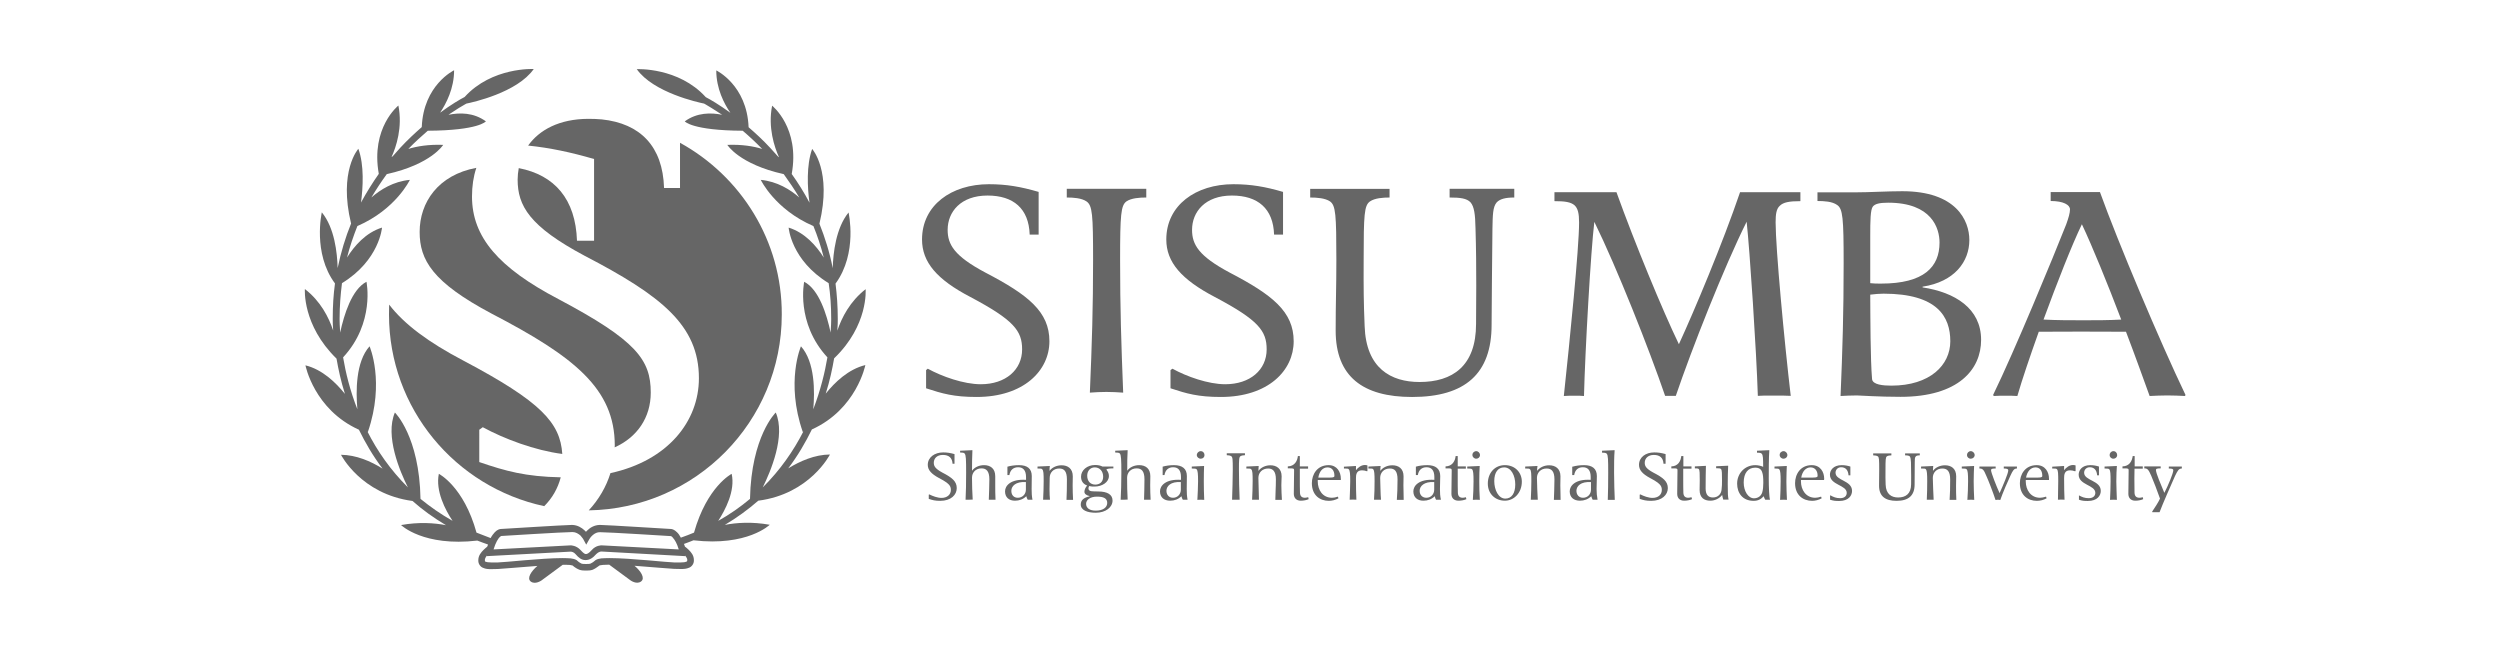 <?xml version="1.0" encoding="utf-8"?>
<!-- Generator: Adobe Illustrator 22.1.0, SVG Export Plug-In . SVG Version: 6.00 Build 0)  -->
<svg version="1.1" id="图层_1" xmlns="http://www.w3.org/2000/svg" xmlns:xlink="http://www.w3.org/1999/xlink" x="0px" y="0px"
	 viewBox="0 0 1786 464" style="enable-background:new 0 0 1786 464;" xml:space="preserve">
<style type="text/css">
	.st0{fill:#666666;}
	.st1{fill-rule:evenodd;clip-rule:evenodd;fill:#666666;}
	.st2{fill:#FFFFFF;}
</style>
<g>
	<path class="st0" d="M489.4,397.3v-0.4c1,1.1,1.7,2.4,1.6,3.2v0.1c-0.2,0.9,0,0.7-0.7,1.1c-0.7,0.3-2.1,0.5-3.8,0.5
		c-1.5,0-3.2,0-5,0c-4,0-31.4-3.1-45.9-3.1c-2.4,0-4.3,0.1-6,0.2c-1.7,0.3-2.8,0.4-4.2,1.3c-1.8,1.6-3,2.2-3.7,2.5
		c-0.8,0.2-1.5,0.2-2.8,0.2h-0.5c-1.3,0-2,0-2.8-0.2c-0.7-0.3-1.9-0.9-3.6-2.5c-1.5-0.9-2.6-1-4.3-1.3c-1.7-0.1-3.7-0.2-6-0.2
		c-14.6,0-41.9,3.1-45.9,3.1c-1.9,0-3.6,0-5,0c-1.7,0-3.2-0.2-3.9-0.5c-0.5-0.4-0.5-0.1-0.5-1.1v-0.1c-0.1-0.7,0.5-2.1,1.5-3.2
		l0,0.4l59.6-3.2h0.2c0.8,0,2.3,0.4,3.4,1.7c2.3,2.7,4.4,4.3,7,4.3h0.4c2.6,0,5-1.4,7.5-4.3c0.8-0.8,1.6-1.3,2.5-1.6
		c0.4-0.1,0.7-0.2,0.9-0.2h0.2L489.4,397.3z M356.9,383.8c0.6-0.6,1-0.8,1.2-0.9l0.1,0h0.1c0,0,11.1-0.7,23-1.4
		c11.9-0.7,24.7-1.4,27.7-1.4c2.3,0,4.2,1.2,5.7,2.5c0.6,0.8,1.2,1.4,1.6,2c0.1,0.2,0.3,0.4,0.4,0.6c0,0.2,0.1,0.2,0.1,0.2l2,3.7
		l2.1-3.7l0.1-0.2c0.6-1.1,3.6-5.2,7.7-5c2.9,0,15.7,0.7,27.6,1.4c11.8,0.7,23,1.4,23,1.4h0c0.2,0,0.8,0.3,1.6,1.4
		c1.1,1.2,2.7,3.7,4,8.1l-55-2.9h-0.1c-0.2,0-4.1-0.1-7.1,3.4c-2,2.3-3.4,2.8-3.9,2.8h-0.4c-0.4,0-1.4-0.3-3.6-2.8
		c-3.1-3.4-6.9-3.4-7.1-3.4h0l-55.1,2.9C354.2,387.3,355.9,384.8,356.9,383.8 M618.4,206.6c-11.1,8.6-17.1,20.3-20.2,29.6
		c0.3-3.7,0.3-6.4,0.3-7.7v-1c0-8.7-0.6-16.9-1.6-24.9c16-21.8,9.3-50.8,9.3-50.8c-9,11.1-11,28.8-11.3,39.8
		c-2.2-11.4-5.6-22-9.5-31.8c9.1-37.7-5.2-53.4-5.2-53.4c-4.2,11.7-3.4,27.7-1.9,38.4c-3.9-7.4-8.2-14.2-12.7-20.5
		c6-33-14-48.8-14-48.8c-3.1,15.6,1.7,29.7,4.9,36.8c-0.3-0.1-0.5-0.3-0.7-0.5c-1.9-2.2-3.7-4.2-5.6-6.2
		c-5.2-5.6-10.4-10.4-15.4-14.7c-1.2-30.2-23.1-40.6-23.1-40.6c0,13,5.6,23.8,10.1,30.3c-8-5.8-14.3-9.5-17.6-11.2
		c-19.5-21.5-49.3-20-49.3-20C466.8,66.2,499,73.2,503,74c0.4,0.2,0.6,0.4,0.9,0.5c2.5,1.4,6.1,3.7,10.6,6.6
		c0.4,0.3,0.9,0.6,1.4,0.9c-8-1.6-17.9-1.7-26.7,4.7c0,0,5.1,6.5,41.4,6.7c4.6,3.9,9.2,8.2,13.9,13c-6.2-1.9-14.3-3.3-24.9-2.9
		c0,0,8.4,13.8,40.3,20.9c3.8,5.3,7.6,10.8,11.1,16.7c-6.3-5.6-15.8-11.5-27.5-12.6c0,0,10,21.1,37.6,33c2.9,7.1,5.4,14.6,7.4,22.5
		c-5.3-8.4-13.5-17.8-25.1-21.4c0,0,1.7,23.3,28.6,39.7c1.2,8,1.8,16.4,1.8,25.2v0.9c0,1.5-0.1,4.7-0.4,9.2
		c-2.8-13-8.3-30.8-18.9-36.3c0,0-6.2,29.3,16.6,54c-1.8,10.7-4.9,23.5-10.1,37.1c1.1-12.6,1.3-33.7-8.8-45c0,0-11.1,25.4,1.3,61.2
		l0.4-0.3c-7,13.7-16.4,27.4-29,39.9c5.6-11.3,16.5-36.8,9.3-53.5c0,0-17.5,16.9-18.4,61.7c-6.8,5.7-14.3,11-22.7,15.7
		c5-7.8,12.3-21.4,9.6-33.6c0,0-17.6,9-26.9,42c-3,1.2-6.1,2.5-9.4,3.6c-0.9-1.7-1.8-3-2.8-3.9c-1.9-1.9-3.6-2.3-4.3-2.3
		c-2.8-0.1-44.4-2.8-50.8-2.9c-4.1,0.1-7.1,2.1-8.9,3.9c-0.4,0.4-0.7,0.7-1,1c-0.3-0.3-0.6-0.7-1-1c-1.9-1.8-4.9-3.8-8.9-3.9
		c-6.5,0.1-48.5,2.8-50.9,2.9c-0.7,0-2.5,0.4-4.3,2.3c-0.9,1-2,2.3-3,4.2c-3.4-1.3-6.9-2.6-10.1-3.9c-9.1-33-26.9-42-26.9-42
		c-2.5,12.2,4.6,25.8,9.8,33.6c-8.5-4.8-16-10.1-22.9-15.7c-0.8-44.8-18.3-61.7-18.3-61.7c-7.2,16.7,3.6,42.2,9.3,53.5
		c-12.6-12.6-22-26.2-28.9-39.9l0.3,0.3c12.3-35.8,1.2-61.2,1.2-61.2c-10,11.2-9.8,32.3-8.7,45c-5.3-13.5-8.4-26.4-10.2-37.1
		c22.9-24.7,16.7-54,16.7-54c-10.5,5.5-16,23.4-18.8,36.3c-0.3-4.5-0.4-7.7-0.4-9.2v-0.9c0-8.8,0.7-17.3,1.7-25.2
		c26.8-16.4,28.6-39.7,28.6-39.7c-11.6,3.6-19.7,13-25,21.4c2-7.9,4.6-15.4,7.4-22.5c27.5-11.9,37.5-33,37.5-33
		c-11.8,1.1-21.1,7-27.5,12.6c3.5-5.9,7.2-11.5,11-16.7c31.9-7.1,40.3-20.9,40.3-20.9c-10.5-0.4-18.7,1-24.9,2.9
		c4.7-4.9,9.5-9.2,13.9-13c36.5-0.2,41.5-6.7,41.5-6.7c-8.8-6.4-18.7-6.3-26.7-4.7c0.5-0.3,0.9-0.6,1.3-0.9c4.4-3,8.1-5.2,10.6-6.6
		c0.3-0.2,0.6-0.3,0.9-0.5c4.1-0.8,36.3-7.8,48.1-24.7c0,0-29.9-1.5-49.4,20c-3.3,1.7-9.6,5.4-17.5,11.2c4.4-6.6,10-17.3,10-30.3
		c0,0-21.9,10.4-23.1,40.6c-4.9,4.3-10.1,9.1-15.3,14.7c-1.8,2-3.7,4.1-5.5,6.2c-0.3,0.1-0.6,0.3-0.8,0.5c3.3-7.2,8-21.2,4.9-36.8
		c0,0-19.9,15.8-14,48.8c-4.4,6.3-8.7,13.1-12.7,20.5c1.4-10.7,2.4-26.6-1.9-38.4c0,0-14.3,15.8-5.2,53.4c-4,9.8-7.2,20.3-9.6,31.8
		c-0.3-11-2.2-28.7-11.3-39.8c0,0-6.7,29.1,9.4,50.8c-1.1,8-1.6,16.2-1.6,24.9v1c0,1.3,0,4,0.3,7.7c-3.1-9.3-9-21-20.2-29.6
		c0,0-2,25.7,22.6,49.7c1.3,7.5,3.1,16,6,25.2c-6.5-8.1-16.1-17.4-28.2-20.4c0,0,6.1,31.5,38.2,46c4.5,9.2,10,18.7,16.9,27.8
		c-8.4-5.3-18.9-9.8-29.7-9.9c0,0,14.2,28.1,51.1,33c7.1,6.3,15,12,23.9,17.3c-8.2-1.6-19.3-2.4-32.1-0.1c0,0,16,15.6,54.5,11.1
		c2.5,1,5.1,1.9,7.6,2.8c-0.1,0.6-0.3,1.1-0.6,1.6c-0.6,0.5-1.6,1.3-2.6,2.3c-1.7,1.7-3.7,4-3.7,7.3v0.5c0,2.2,1.6,4.4,3.5,5
		c1.7,0.8,3.6,0.9,5.5,0.9c1.6,0,3.3-0.1,5-0.1c3-0.1,15.7-1.3,28.2-2.2c-4.3,3.7-7.7,8.7-4.8,11.1c3.2,2.5,7.7-0.7,7.7-0.7
		l15.2-11.2c2,0,3.8,0,5.1,0.1c0.6,0.1,1.2,0.3,1.5,0.3c0.2,0,0.3,0,0.3,0c2,1.7,3.6,2.6,5.2,3.2c1.6,0.5,3,0.5,4.3,0.5h0.5
		c1.3,0,2.7,0,4.3-0.5c1.5-0.6,3.1-1.6,5.2-3.2c0.5-0.2,3.3-0.5,6.8-0.5l15.2,11.2c0,0,4.5,3.3,7.7,0.7c2.9-2.4-0.4-7.4-4.8-11.1
		c12.4,0.9,25.1,2.1,28.3,2.2c1.6,0,3.3,0.1,5,0.1c1.9,0,3.8-0.1,5.6-0.9c1.8-0.6,3.5-2.7,3.5-5v-0.5c0-3.4-2-5.6-3.7-7.3
		c-1-1-2-1.8-2.7-2.3c-0.2-0.7-0.4-1.3-0.7-1.9c2.4-0.9,4.7-1.7,6.8-2.6c38.5,4.5,54.5-11.1,54.5-11.1c-12.9-2.3-23.9-1.5-32.1,0.1
		c8.9-5.3,16.8-11.1,23.9-17.3c37-4.8,51.2-33,51.2-33c-10.9,0.1-21.3,4.7-29.8,9.9c6.9-9.1,12.4-18.6,16.9-27.8
		c32-14.5,38.2-46,38.2-46c-12.2,3-21.8,12.3-28.3,20.4c2.9-9.1,4.7-17.7,6-25.2C620.6,232.3,618.4,206.6,618.4,206.6"/>
	<path class="st0" d="M663.9,353.2c2.4,1.2,5.8,2.5,8.7,2.5c4,0,6.7-2.3,6.7-5.7c0-3-1.3-4.7-8.5-8.5c-5.4-2.9-8-5.7-8-9.4
		c0-5.5,5-8.9,11-8.9c2.9,0,5.2,0.4,8.1,1.2v6.9h-1.4c-0.2-4.2-2.6-6.3-6.9-6.3c-4.4,0-6.5,2.6-6.5,5.6c0,2.4,1,4.2,6.1,7
		c7,3.6,10.3,6.3,10.3,11.1c0,4.8-4.1,9.1-11.8,9.1c-3.7,0-5.5-0.5-8.2-1.4v-3L663.9,353.2z"/>
	<path class="st0" d="M692.3,357c-0.9,0-1.6,0-2.5,0c0.3-5.9,0.4-11.5,0.4-19.4c0-9.4-0.1-12.3-1-13.5c-0.4-0.6-1.2-0.8-3.3-0.8V322
		l8.8-0.4c-0.2,4.5-0.3,9.2-0.3,14.7c1.8-2.5,5.1-4,8.6-4c4.4,0,8,2.3,8,7.9c0,2,0,3.6,0,6.4c0,3.5,0,6.6,0.2,10.4
		c-0.8,0-1.5,0-2.4,0c-0.9,0-1.6,0-2.4,0c0.1-4.3,0.4-8.5,0.4-14.6c0-6-2.3-7.8-5.6-7.8c-4.2,0-6.8,3-6.8,6.7
		c0,5.7,0.2,10.1,0.5,15.6C693.8,357,693.2,357,692.3,357"/>
	<path class="st0" d="M722.5,350.6c0,2.9,1.6,5,4.6,5c3.4,0,5.8-2.6,5.8-5.8v-5.4C725.5,343.9,722.5,347.4,722.5,350.6 M719.7,333.4
		c2.4-0.7,5.3-1.1,8.3-1.1c6,0,9.1,2.6,9.1,7.8c0,3-0.1,6-0.1,9.3c0,2.6,0.1,5.1,0.6,7.6h-3.4c-0.4-0.6-0.8-1.6-1-2.5
		c-2.3,2.2-5,3.2-8.1,3.2c-4.3,0-7.1-2.4-7.1-6.7c0-4,4-8.9,15-8.2v-2c0-4.8-2.1-7-5.6-7c-3.4,0-5.7,1.9-6.3,5.6h-1.4V333.4z"/>
	<path class="st0" d="M750.1,357c-0.7,0-1.7,0-2.6,0c-0.9,0-1.8,0-2.3,0c0.2-4.1,0.4-8.8,0.4-13.3c0-5.2-0.1-7.5-1-8.4
		c-0.4-0.6-1.3-0.6-3.4-0.6v-1.4l8.8-0.4c-0.2,0.9-0.2,2.2-0.2,3.5c1.8-2.5,5.1-4,8.6-4c4.4,0,8,2.3,8,7.9c0,1.9-0.1,3.6-0.1,6.4
		c0,3.5,0.1,6.6,0.3,10.4c-0.7,0-1.4,0-2.3,0c-0.9,0-1.7,0-2.4,0c0.2-4.3,0.3-8.5,0.3-14.6c0-6-2.1-7.8-5.5-7.8
		c-4.2,0-6.8,3-6.8,6.7C749.7,346.1,749.7,353.2,750.1,357"/>
	<path class="st0" d="M782.5,346.2c3,0,5.6-1.8,5.6-5.6c0-3.9-2.4-6.7-6-6.7c-3.3,0-5.4,2.6-5.4,5.9
		C776.7,343.8,779,346.2,782.5,346.2 M782.8,364.8c5.4,0,8.2-2.4,8.2-5.5c0-3.3-2.6-4.5-7.3-4.5c-4.5,0-7.8,2-7.8,5.2
		C776,363,778.4,364.8,782.8,364.8 M778.4,354.4c-2.3-0.5-3.7-1.6-3.7-3.1c0-1.5,1-3.5,2-4.4c-3.1-1.2-4.4-3.4-4.4-6.4
		c0-4.5,4.3-8.3,10-8.3c2.2,0,4,0.4,5.3,1.1h7.8v1.3c-3,0-4.9,0.4-4.9,0.8c0,0.2,0,0.3,0.2,0.5c1,1.3,1.5,2.6,1.5,4.2
		c0,4.3-4.7,7.5-10.3,7.5c-1.3,0-2.5,0-3.7-0.4c-0.4,0.4-0.6,1-0.6,1.8c0,1,0.7,1.7,2,1.9c0.8,0.1,2.9,0.2,4.9,0.2
		c6.6,0,10.3,2.2,10.3,6.5c0,4.7-4.8,8.7-12,8.7c-6.2,0-10.7-1.9-10.7-5.9c0-3,2-4.9,6.3-5.8V354.4z"/>
	<path class="st0" d="M803.1,357c-0.9,0-1.6,0-2.5,0c0.3-5.9,0.5-11.5,0.5-19.4c0-9.4-0.2-12.3-1-13.5c-0.5-0.6-1.2-0.8-3.4-0.8V322
		l8.9-0.4c-0.3,4.5-0.3,9.2-0.3,14.7c1.7-2.5,5-4,8.5-4c4.5,0,8,2.3,8,7.9c0,2-0.1,3.6-0.1,6.4c0,3.5,0.1,6.6,0.3,10.4
		c-0.7,0-1.5,0-2.3,0c-1,0-1.7,0-2.4,0c0.1-4.3,0.3-8.5,0.3-14.6c0-6-2.2-7.8-5.6-7.8c-4.2,0-6.8,3-6.8,6.7c0,5.7,0.1,10.1,0.4,15.6
		C804.7,357,804,357,803.1,357"/>
	<path class="st0" d="M833.3,350.6c0,2.9,1.8,5,4.7,5c3.3,0,5.6-2.6,5.6-5.8v-5.4C836.3,343.9,833.3,347.4,833.3,350.6 M830.5,333.4
		c2.4-0.7,5.3-1.1,8.2-1.1c6,0,9.2,2.6,9.2,7.8c0,3-0.1,6-0.1,9.3c0,2.6,0.1,5.1,0.6,7.6H845c-0.4-0.6-0.8-1.6-1-2.5
		c-2.2,2.2-5,3.2-8,3.2c-4.4,0-7.3-2.4-7.3-6.7c0-4,4-8.9,15-8.2v-2c0-4.8-2-7-5.6-7c-3.3,0-5.6,1.9-6.2,5.6h-1.3V333.4z"/>
	<path class="st0" d="M857.8,322.3c1.6,0,2.7,1.3,2.7,2.8c0,1.5-1.1,2.6-2.7,2.6c-1.5,0-2.8-1.2-2.8-2.6
		C855,323.6,856.3,322.3,857.8,322.3 M851.4,334.7v-1.4l8.8-0.4c-0.1,2.5-0.2,6.7-0.2,11c0,4.2,0.1,9.1,0.3,13.2
		c-0.6,0-1.6-0.1-2.5-0.1c-0.9,0-1.8,0.1-2.4,0.1c0.2-4.1,0.5-8.8,0.5-13.3c0-5.2-0.2-7.5-1-8.5
		C854.5,334.8,853.6,334.7,851.4,334.7"/>
	<path class="st0" d="M882.9,357c-1,0-1.8,0-2.7,0c0.2-8,0.5-13.8,0.5-21.5c0-7.4-0.1-8.9-1.1-9.6c-0.8-0.5-2.1-0.7-3.2-0.7v-1.4h13
		v1.4c-1,0-2.4,0.2-3.2,0.7c-1,0.7-1.1,2.2-1.1,9.6c0,7.7,0.2,13.5,0.5,21.5C884.6,357,883.7,357,882.9,357"/>
	<path class="st0" d="M899.4,357c-0.7,0-1.6,0-2.5,0c-0.9,0-1.9,0-2.4,0c0.2-4.1,0.4-8.8,0.4-13.3c0-5.2-0.1-7.5-1-8.4
		c-0.4-0.6-1.3-0.6-3.5-0.6v-1.4l8.8-0.4c0,0.9-0.1,2.2-0.2,3.5c1.9-2.5,5.1-4,8.6-4c4.3,0,8,2.3,8,7.9c0,1.9-0.2,3.6-0.2,6.4
		c0,3.5,0.2,6.6,0.4,10.4c-0.8,0-1.5,0-2.3,0c-1,0-1.7,0-2.4,0c0-4.3,0.4-8.5,0.4-14.6c0-6-2.3-7.8-5.5-7.8c-4.3,0-7,3-7,6.7
		C899.1,346.1,899.3,353.2,899.4,357"/>
	<path class="st0" d="M928.6,334.9v6.9c0,3.4,0,7.5,0.1,10.2c0.1,2.5,1.3,3.6,3.6,3.6c0.6,0,1.4-0.2,2.3-0.4l0.3,1.4
		c-1.5,0.7-3.7,1.1-5.6,1.1c-3.3,0-5-2.1-5-4.9c0-4.7,0.2-11.2,0.2-16.7c0-1.3-0.2-1.5-2.8-1.5H920v-1.4c4.9-0.1,6.9-4,7.2-7.4h1.4
		v7.4h5.9v1.6H928.6z"/>
	<path class="st0" d="M949.7,341.2c3.6,0,3.6-0.6,3.6-1.4c0-3.7-1.9-5.9-4.9-5.9c-3.6,0-5.9,3-6.6,7.3H949.7z M941.4,342.9v1
		c0,6,3.4,11.7,10.2,11.7c1.3,0,2.7-0.3,4.2-0.8l0.4,1.2c-2.2,1.2-4.6,1.8-6.9,1.8c-6.3,0-12.1-3.9-12.1-12.6
		c0-6.4,3.8-12.9,12-12.9c6,0,8.7,4.9,8.7,9.7v0.9H941.4z"/>
	<path class="st0" d="M976.7,336.7c-1.4-0.5-2.6-0.7-3.7-0.7c-4.1,0-4.3,3.3-4.3,5.8c0,5.6,0.1,11.4,0.3,15.2
		c-0.8,0-1.5-0.1-2.5-0.1c-0.9,0-1.5,0.1-2.3,0.1c0.1-4.3,0.4-8.8,0.4-13.3c0-5.2-0.2-7.5-1-8.4c-0.4-0.6-1.3-0.6-3.5-0.6v-1.3
		l8.6-0.5v3c1.6-2.1,3.9-3.7,6.4-3.7c0.6,0,1.3,0.1,1.8,0.3v3.9L976.7,336.7z"/>
	<path class="st0" d="M986.6,357c-0.7,0-1.7,0-2.6,0c-0.9,0-1.8,0-2.4,0c0.3-4.1,0.4-8.8,0.4-13.3c0-5.2-0.2-7.5-0.9-8.4
		c-0.4-0.6-1.3-0.6-3.5-0.6v-1.4l8.7-0.4c-0.1,0.9-0.2,2.2-0.2,3.5c1.8-2.5,5.1-4,8.6-4c4.4,0,8,2.3,8,7.9c0,1.9-0.1,3.6-0.1,6.4
		c0,3.5,0.1,6.6,0.2,10.4c-0.7,0-1.4,0-2.3,0c-1,0-1.8,0-2.6,0c0.3-4.3,0.5-8.5,0.5-14.6c0-6-2.1-7.8-5.5-7.8c-4.3,0-6.9,3-6.9,6.7
		C986.2,346.1,986.2,353.2,986.6,357"/>
	<path class="st0" d="M1014.2,350.6c0,2.9,1.8,5,4.8,5c3.3,0,5.6-2.6,5.6-5.8v-5.4C1017.3,343.9,1014.2,347.4,1014.2,350.6
		 M1011.4,333.4c2.4-0.7,5.3-1.1,8.3-1.1c5.9,0,9.2,2.6,9.2,7.8c0,3-0.2,6-0.2,9.3c0,2.6,0.1,5.1,0.7,7.6h-3.5
		c-0.3-0.6-0.8-1.6-0.9-2.5c-2.3,2.2-5,3.2-8.1,3.2c-4.3,0-7.2-2.4-7.2-6.7c0-4,4-8.9,15-8.2v-2c0-4.8-2-7-5.6-7
		c-3.3,0-5.6,1.9-6.2,5.6h-1.4V333.4z"/>
	<path class="st0" d="M1041.4,334.9v6.9c0,3.4,0,7.5,0.1,10.2c0.1,2.5,1.3,3.6,3.5,3.6c0.6,0,1.5-0.2,2.2-0.4l0.4,1.4
		c-1.5,0.7-3.7,1.1-5.6,1.1c-3.5,0-5.1-2.1-5.1-4.9c0-4.7,0.2-11.2,0.2-16.7c0-1.3-0.3-1.5-2.8-1.5h-1.6v-1.4c4.9-0.1,6.9-4,7.2-7.4
		h1.5v7.4h5.8v1.6H1041.4z"/>
	<path class="st0" d="M1054.6,322.3c1.5,0,2.7,1.3,2.7,2.8c0,1.5-1.2,2.6-2.7,2.6c-1.4,0-2.7-1.2-2.7-2.6
		C1051.8,323.6,1053.1,322.3,1054.6,322.3 M1048.2,334.7v-1.4l8.9-0.4c-0.2,2.5-0.3,6.7-0.3,11c0,4.2,0.1,9.1,0.4,13.2
		c-0.7,0-1.7-0.1-2.5-0.1c-1,0-1.8,0.1-2.5,0.1c0.3-4.1,0.5-8.8,0.5-13.3c0-5.2-0.2-7.5-1-8.5
		C1051.2,334.8,1050.4,334.7,1048.2,334.7"/>
	<path class="st0" d="M1075.4,356.2c4.5,0,7.1-3.8,7.1-10.1c0-6.3-2.9-12.2-7.9-12.2c-4.4,0-7.1,3.5-7.1,9.8
		C1067.5,350,1070.5,356.2,1075.4,356.2 M1075.1,332.3c7.3,0,12.1,5.3,12.1,11.8c0,8-5.6,13.6-12.1,13.6c-6.8,0-12.2-4.8-12.2-12.2
		C1062.9,337.9,1067.8,332.3,1075.1,332.3"/>
	<path class="st0" d="M1098.6,357c-0.7,0-1.7,0-2.6,0c-1,0-1.8,0-2.4,0c0.2-4.1,0.4-8.8,0.4-13.3c0-5.2-0.1-7.5-0.9-8.4
		c-0.5-0.6-1.3-0.6-3.5-0.6v-1.4l8.8-0.4c-0.2,0.9-0.3,2.2-0.3,3.5c1.9-2.5,5.1-4,8.6-4c4.4,0,8.1,2.3,8.1,7.9
		c0,1.9-0.1,3.6-0.1,6.4c0,3.5,0.1,6.6,0.2,10.4c-0.7,0-1.3,0-2.3,0c-1,0-1.7,0-2.5,0c0.1-4.3,0.4-8.5,0.4-14.6c0-6-2.2-7.8-5.6-7.8
		c-4.2,0-6.9,3-6.9,6.7C1098.1,346.1,1098.3,353.2,1098.6,357"/>
	<path class="st0" d="M1126.2,350.6c0,2.9,1.8,5,4.7,5c3.4,0,5.7-2.6,5.7-5.8v-5.4C1129.2,343.9,1126.2,347.4,1126.2,350.6
		 M1123.4,333.4c2.4-0.7,5.3-1.1,8.3-1.1c5.9,0,9.1,2.6,9.1,7.8c0,3-0.2,6-0.2,9.3c0,2.6,0.2,5.1,0.7,7.6h-3.5
		c-0.3-0.6-0.8-1.6-1-2.5c-2.3,2.2-5,3.2-8.1,3.2c-4.4,0-7.3-2.4-7.3-6.7c0-4,4.1-8.9,15-8.2v-2c0-4.8-2-7-5.6-7
		c-3.4,0-5.6,1.9-6.2,5.6h-1.4V333.4z"/>
	<path class="st0" d="M1153.5,321.6c-0.4,5.2-0.4,9.7-0.4,16.1c0,7.8,0.3,13.4,0.5,19.4c-0.9,0-1.6,0-2.6,0c-0.9,0-1.5,0-2.4,0
		c0.2-5.9,0.3-11.5,0.3-19.4c0-9.4-0.1-12.4-1-13.5c-0.4-0.6-1.3-0.8-3.4-0.8V322L1153.5,321.6z"/>
	<path class="st0" d="M1171.9,353.2c2.3,1.2,5.8,2.5,8.6,2.5c4.1,0,6.7-2.3,6.7-5.7c0-3-1.3-4.7-8.4-8.5c-5.4-2.9-7.9-5.7-7.9-9.4
		c0-5.5,4.8-8.9,10.9-8.9c2.9,0,5.2,0.4,8.1,1.2v6.9h-1.5c-0.2-4.2-2.6-6.3-6.9-6.3c-4.3,0-6.5,2.6-6.5,5.6c0,2.4,1,4.2,6.1,7
		c7,3.6,10.4,6.3,10.4,11.1c0,4.8-4.2,9.1-11.9,9.1c-3.7,0-5.5-0.5-8.2-1.4v-3L1171.9,353.2z"/>
	<path class="st0" d="M1202.5,334.9c0,2.4,0,4.3,0,6.9c0,3.4,0,7.5,0.1,10.2c0.1,2.5,1.3,3.6,3.5,3.6c0.7,0,1.4-0.2,2.3-0.4l0.4,1.4
		c-1.5,0.7-3.7,1.1-5.6,1.1c-3.4,0-5-2.1-5-4.9c0-4.7,0.2-11.2,0.2-16.7c0-1.3-0.2-1.5-2.8-1.5h-1.6v-1.4c4.9-0.1,6.8-4,7.1-7.4h1.5
		v7.4h5.8v1.6H1202.5z"/>
	<path class="st0" d="M1231.1,357c-0.3-0.9-0.6-2.4-0.8-3.4c-1.9,2.5-5.2,4.1-8.4,4.1c-4.4,0-7.7-2.1-7.7-7.7c0-1.9,0.1-3.9,0.1-6.8
		c0-4.6,0-7.5-0.7-8.1c-0.4-0.5-1.3-0.5-2.8-0.5v-1.4l7.9-0.4c-0.1,4.3-0.2,9.4-0.2,16.2c0,4.7,2.1,6.4,5.2,6.4c3.9,0,6-2.8,6.2-5.7
		c0.3-2.3,0.3-4,0.3-6.7c0-4.4,0-7.1-0.7-7.9c-0.4-0.5-1.4-0.6-3.5-0.6v-1.4l8.6-0.4c-0.2,4.1-0.3,8.6-0.3,13c0,7,0.1,9.2,0.6,11.2
		H1231.1z"/>
	<path class="st0" d="M1258.9,351.9c0.6-1.9,0.8-4.4,0.8-6.9c0-4-0.2-5.9-0.8-7.6c-0.7-2.3-2.3-3.3-5-3.3c-4.9,0-8.2,3.6-8.2,10.6
		c0,6.2,3.2,11.3,7.4,11.3C1256.2,355.9,1258.1,354.2,1258.9,351.9 M1264,321.6c-0.4,5.2-0.4,15.1-0.4,20.1c0,6.3,0.3,13.6,0.9,15.3
		h-3.4c-0.5-0.7-0.8-1.6-1.1-2.5c-1.9,2.1-4,3.3-7.2,3.3c-8,0-11.8-5.7-11.8-12.3c0-7.1,5.3-13.2,13-13.2c2,0,4.4,0.6,5.6,1.2
		c0-5.9-0.1-8.4-1-9.3c-0.4-0.6-1.3-0.8-3.4-0.8V322L1264,321.6z"/>
	<path class="st0" d="M1274.2,322.3c1.4,0,2.7,1.3,2.7,2.8c0,1.5-1.3,2.6-2.7,2.6c-1.6,0-2.8-1.2-2.8-2.6
		C1271.3,323.6,1272.6,322.3,1274.2,322.3 M1267.7,334.7v-1.4l8.8-0.4c-0.1,2.5-0.3,6.7-0.3,11c0,4.2,0.2,9.1,0.4,13.2
		c-0.7,0-1.7-0.1-2.4-0.1c-1,0-1.9,0.1-2.5,0.1c0.2-4.1,0.4-8.8,0.4-13.3c0-5.2-0.2-7.5-1-8.5
		C1270.8,334.8,1269.9,334.7,1267.7,334.7"/>
	<path class="st0" d="M1294.8,341.2c3.6,0,3.7-0.6,3.7-1.4c0-3.7-2.1-5.9-5-5.9c-3.5,0-6,3-6.7,7.3H1294.8z M1286.6,342.9v1
		c0,6,3.5,11.7,10.2,11.7c1.2,0,2.7-0.3,4.2-0.8l0.4,1.2c-2.2,1.2-4.6,1.8-6.8,1.8c-6.3,0-12.2-3.9-12.2-12.6
		c0-6.4,3.8-12.9,11.9-12.9c6.2,0,8.9,4.9,8.9,9.7c0,0.2,0,0.6-0.1,0.9H1286.6z"/>
	<path class="st0" d="M1307.7,353.9c2.1,1.2,4.1,2,6.9,2c3.2,0,4.7-1.7,4.7-3.8c0-5.7-12-5.5-12-13c0-3,2.3-6.8,8.4-6.8
		c2.3,0,4.3,0.4,6.2,1v6.3h-1.3c-0.3-3.9-2.2-5.8-5.3-5.8c-2.4,0-4,1.8-4,3.9c0,5.8,11.8,5.4,11.8,13c0,3.2-2.3,7.2-9.2,7.2
		c-2.6,0-4-0.1-6.5-0.9V354L1307.7,353.9z"/>
	<path class="st0" d="M1347.1,346.2c0.2,6.9,4.3,9.2,8.9,9.2c5.4,0,9.3-2.6,9.3-9.5c0-2.2,0.1-9.2-0.1-15.6
		c-0.1-2.2-0.3-3.4-0.8-4.2c-0.6-0.6-1.7-0.8-3.4-0.8v-1.4h10.5v1.4c-1.5,0-2.4,0.2-2.9,0.8c-0.7,0.8-0.7,2-0.7,4.4
		c0,6.8-0.1,11.2-0.1,15.6c0,7.9-4.3,11.7-12.9,11.7c-8.1,0-12.5-3.3-12.5-10.8c0-4.8,0.1-6.9,0.1-11.5c0-7.4-0.1-8.9-1-9.5
		c-0.8-0.5-2.1-0.7-3.3-0.7v-1.4h13v1.4c-1.1,0-2.5,0.2-3.2,0.7c-0.9,0.7-1,2.1-1,9.5C1346.9,340.1,1347,342.5,1347.1,346.2"/>
	<path class="st0" d="M1381.4,357c-0.6,0-1.6,0-2.6,0c-0.9,0-1.7,0-2.3,0c0.2-4.1,0.3-8.8,0.3-13.3c0-5.2-0.2-7.5-0.9-8.4
		c-0.4-0.6-1.3-0.6-3.5-0.6v-1.4l8.7-0.4c-0.1,0.9-0.2,2.2-0.2,3.5c1.8-2.5,5.1-4,8.6-4c4.4,0,8,2.3,8,7.9c0,1.9-0.1,3.6-0.1,6.4
		c0,3.5,0,6.6,0.2,10.4c-0.7,0-1.5,0-2.3,0c-0.9,0-1.7,0-2.5,0c0.3-4.3,0.4-8.5,0.4-14.6c0-6-2.2-7.8-5.6-7.8c-4.2,0-6.8,3-6.8,6.7
		C1381,346.1,1381.1,353.2,1381.4,357"/>
	<path class="st0" d="M1407.9,322.3c1.5,0,2.8,1.3,2.8,2.8c0,1.5-1.3,2.6-2.8,2.6c-1.5,0-2.7-1.2-2.7-2.6
		C1405.2,323.6,1406.4,322.3,1407.9,322.3 M1401.5,334.7v-1.4l8.8-0.4c-0.1,2.5-0.3,6.7-0.3,11c0,4.2,0.2,9.1,0.4,13.2
		c-0.6,0-1.6-0.1-2.4-0.1c-1,0-1.9,0.1-2.5,0.1c0.3-4.1,0.5-8.8,0.5-13.3c0-5.2-0.2-7.5-1-8.5
		C1404.6,334.8,1403.7,334.7,1401.5,334.7"/>
	<path class="st0" d="M1431.6,333.3h9.3v1.4c-2.1,0-2.9,1.3-4.7,5.2c-1.6,3.3-5.7,12.8-7.2,17.3c-0.5-0.1-1.2-0.2-1.7-0.2
		c-0.5,0-1.3,0.1-1.7,0.2c-1.7-5.2-5-13.9-6.6-17.3c-1.8-4.4-2.6-5.2-4.9-5.2v-1.4h11.6v1.4c-2.7,0-3.3,0.3-3.3,1.2
		c0,1.7,3.8,11.4,6.1,16.4c2.3-5.1,6.2-14.1,6.2-16.3c0-0.8-0.6-1.3-3.2-1.3V333.3z"/>
	<path class="st0" d="M1455.5,341.2c3.5,0,3.5-0.6,3.5-1.4c0-3.7-1.9-5.9-4.8-5.9c-3.6,0-6,3-6.8,7.3H1455.5z M1447.2,342.9v1
		c0,6,3.5,11.7,10.2,11.7c1.2,0,2.6-0.3,4.3-0.8l0.4,1.2c-2.2,1.2-4.5,1.8-7,1.8c-6.3,0-12.1-3.9-12.1-12.6c0-6.4,3.8-12.9,12-12.9
		c6.1,0,8.8,4.9,8.8,9.7v0.9H1447.2z"/>
	<path class="st0" d="M1482.5,336.7c-1.4-0.5-2.6-0.7-3.7-0.7c-4.1,0-4.2,3.3-4.2,5.8c0,5.6,0.1,11.4,0.3,15.2
		c-0.8,0-1.5-0.1-2.3-0.1c-1,0-1.6,0.1-2.4,0.1c0.1-4.3,0.2-8.8,0.2-13.3c0-5.2-0.1-7.5-0.8-8.4c-0.5-0.6-1.4-0.6-3.5-0.6v-1.3
		l8.5-0.5v3c1.6-2.1,3.9-3.7,6.4-3.7c0.6,0,1.2,0.1,1.8,0.3v3.9L1482.5,336.7z"/>
	<path class="st0" d="M1485.2,353.9c2.2,1.2,4.1,2,7,2c3.2,0,4.7-1.7,4.7-3.8c0-5.7-11.9-5.5-11.9-13c0-3,2.2-6.8,8.3-6.8
		c2.3,0,4.3,0.4,6.2,1v6.3h-1.3c-0.3-3.9-2.2-5.8-5.3-5.8c-2.4,0-4,1.8-4,3.9c0,5.8,11.9,5.4,11.9,13c0,3.2-2.3,7.2-9.3,7.2
		c-2.5,0-4-0.1-6.3-0.9V354L1485.2,353.9z"/>
	<path class="st0" d="M1509.8,322.3c1.6,0,2.7,1.3,2.7,2.8c0,1.5-1.2,2.6-2.7,2.6c-1.5,0-2.7-1.2-2.7-2.6
		C1507.1,323.6,1508.3,322.3,1509.8,322.3 M1503.5,334.7v-1.4l8.8-0.4c-0.2,2.5-0.4,6.7-0.4,11c0,4.2,0.3,9.1,0.4,13.2
		c-0.6,0-1.6-0.1-2.4-0.1c-1,0-1.8,0.1-2.5,0.1c0.2-4.1,0.4-8.8,0.4-13.3c0-5.2-0.1-7.5-0.9-8.5
		C1506.5,334.8,1505.7,334.7,1503.5,334.7"/>
	<path class="st0" d="M1524.9,334.9c-0.1,2.4-0.1,4.3-0.1,6.9c0,3.4,0.1,7.5,0.1,10.2c0.1,2.5,1.3,3.6,3.6,3.6
		c0.6,0,1.5-0.2,2.3-0.4l0.3,1.4c-1.5,0.7-3.7,1.1-5.6,1.1c-3.4,0-5-2.1-5-4.9c0-4.7,0.2-11.2,0.2-16.7c0-1.3-0.2-1.5-2.9-1.5h-1.5
		v-1.4c5-0.1,6.9-4,7.3-7.4h1.4v7.4h5.8v1.6H1524.9z"/>
	<path class="st0" d="M1537.5,365.5c1.9-2.9,4.3-6.4,5.6-9.3c-1.8-5.2-4.9-13.2-6.3-16.4c-1.9-4.3-2.6-5.2-4.9-5.2v-1.4h11.7v1.4
		c-2.8,0-3.4,0.3-3.4,1.2c0,2.2,3.8,11.1,6,16.3c2.6-4.9,6.4-14.1,6.4-16.1c0-0.8-0.5-1.3-3.2-1.3v-1.4h9.3v1.4
		c-2.1,0-2.9,1.3-4.8,5.2c-1.5,3.3-9.5,21.5-11.1,26h-2.7h-2.5L1537.5,365.5z"/>
	<path class="st0" d="M662.8,263.4c10.2,5.6,25.7,11.1,37.9,11.1c17.7,0,29.5-10.3,29.5-24.9c0-13.2-5.8-20.9-36.9-37.4
		c-24-12.5-34.6-24.9-34.6-41.1c0-24.5,21-39.5,47.8-39.5c12.6,0,22.8,1.8,35.5,5.5v30.5h-6.4c-0.6-18.6-11.6-27.9-30.1-27.9
		c-19.2,0-28.5,11.7-28.5,24.5c0,10.5,4.7,18.7,26.9,30.5c30.7,16,45.8,28,45.8,49.1c0,21-18.4,39.8-52,39.8
		c-16.3,0-24.5-2.4-36.1-6.2v-13L662.8,263.4z"/>
	<path class="st0" d="M790.4,280c-4.1,0-7.8,0.2-11.8,0.5c1.5-35.4,2.3-60.8,2.3-94.8c0-32.5-0.5-38.9-4.7-41.8
		c-3.5-2.4-9.3-2.8-14.1-2.8v-6.2h56.8v6.2c-4.8,0-10.7,0.4-14.2,2.8c-3.9,2.9-4.5,9.3-4.5,41.8c0,34.1,0.8,59.5,2.2,94.8
		C798.3,280.2,794.4,280,790.4,280"/>
	<path class="st0" d="M837.6,263.4c10.1,5.6,25.6,11.1,37.7,11.1c17.8,0,29.6-10.3,29.6-24.9c0-13.2-5.8-20.9-37-37.4
		c-23.9-12.5-34.7-24.9-34.7-41.1c0-24.5,21.1-39.5,47.9-39.5c12.6,0,22.9,1.8,35.5,5.5v30.5h-6.4c-0.6-18.6-11.6-27.9-30.1-27.9
		c-19.2,0-28.5,11.7-28.5,24.5c0,10.5,4.7,18.7,26.8,30.5c30.7,16,45.8,28,45.8,49.1c0,21-18.3,39.8-52,39.8
		c-16.3,0-24.5-2.4-36-6.2v-13L837.6,263.4z"/>
	<path class="st0" d="M974.9,233c1,30.2,18.9,39.9,39.2,39.9c23.5,0,40.4-11.3,40.4-41.5c0-9.9,0.5-39.9-0.4-68.3
		c-0.2-10-0.9-15.5-3.6-18.6c-2.7-2.8-7.3-3.4-14.9-3.4v-6.2h46.2v6.2c-6.5,0-10.2,1.1-12.5,3.4c-2.9,3.3-2.9,9.2-3.1,18.9
		c-0.2,29.9-0.6,49.3-0.6,68.7c0,34.8-18.8,51.5-56.8,51.5c-35.3,0-54.6-14.7-54.6-47.4c0-20.4,0.5-30.2,0.5-50.5
		c0-32.5-0.5-38.9-4.5-41.8c-3.5-2.4-9.5-2.8-14.2-2.8v-6.2h56.7v6.2c-4.7,0-10.5,0.4-14,2.8c-4.1,2.9-4.5,9.3-4.5,41.8
		C974.1,205.7,974.2,216.4,974.9,233"/>
	<path class="st0" d="M1189.6,282.9c-11.4-33.3-34.5-91.7-50.6-124.4c-2.5,20-6.6,92.3-7.4,124.4c-1.7-0.2-4.2-0.2-6.8-0.2
		c-2.5,0-5.4,0-7.6,0.2c4.3-40.1,10.9-105.8,10.9-123.9c0-6.4-0.8-10.1-3.3-12.4c-2.7-2.3-7-2.9-14.3-2.9v-6.4h44.3
		c13.1,36.4,33,84.6,44.6,108.6c11.1-24.1,31.3-72.2,43.7-108.6h43.1v6.4c-7.9,0-12.2,0.8-14.7,3.3c-2.5,2.2-3,6.1-3,11.9
		c0,18.3,6.2,84.9,10.8,123.9c-2.3-0.2-7.4-0.2-12.4-0.2c-5,0-9.5,0-11.1,0.2c-1-32.1-5.8-104.5-8-124.4
		c-16.3,32.7-39.3,91.1-50.6,124.4H1189.6z"/>
	<path class="st0" d="M1337.4,270.8c0.4,4.1,8,4.7,13.8,4.7c27.6,0,42.1-14.7,42.1-31.7c0-17.4-9.1-34-47.7-34
		c-3.1,0-6.2,0.3-9.5,0.7C1336.2,226.8,1336.2,256.6,1337.4,270.8 M1336.1,202.3c2.6,0.3,4.9,0.3,7.7,0.3
		c30.7,0,41.8-11.9,41.8-29.3c0-10.2-5.5-28.5-36.7-28.5c-6.4,0-9.4,0.9-10.9,2.7c-1.8,2.2-1.9,10.3-1.9,21.1V202.3z M1373.4,205.3
		c23.2,3.5,41.9,15,41.9,37.5c0,21.1-16.1,40.7-57.6,40.7c-15.4,0-29.5-1-31.1-1c-4,0-7.8,0.2-11.7,0.4c1.4-33.5,2.2-59.5,2.2-94.8
		c0-32.5-0.6-39-4.7-41.7c-3.5-2.5-9.3-2.8-14-2.8v-6.2h27.4c9.7,0,22.7-0.8,33.2-0.8c38.4,0,47.9,20.8,47.9,34.9
		c0,15.3-10.5,29.8-33.4,33.3V205.3z"/>
	<path class="st0" d="M1459.9,228.3c9.7,0.5,19,0.5,28.7,0.5c8.9,0,17.8,0,26.8-0.5c-9.9-26-20.8-52.7-28.1-68.1
		C1480.1,175.1,1469.6,201.9,1459.9,228.3 M1561,282.9c-4.1-0.2-8.3-0.4-12.6-0.4c-4.1,0-8.5,0.2-12.7,0.4
		c-4.4-12.1-10.3-28.6-16.9-45.9c-10.7,0-21.4-0.1-32.2-0.1c-10.1,0-20,0.1-30.1,0.1c-6.2,17.4-11.8,33.8-15.3,45.9
		c-2.7-0.2-5.4-0.2-8.4-0.2c-2.9,0-5.6,0-8.5,0.2l-0.4-0.8c15.5-31.8,42.9-98.3,52.2-121.8c1.7-4.7,2.7-8.2,2.7-10.7
		c0-3.2-4.6-6-13.8-6v-6.4h35.2c12.7,35.3,42.9,107,61.1,144.9L1561,282.9z"/>
	<path class="st0" d="M344.9,305.2c15.2,8.3,37.3,16.6,56.8,19.1c-1.5-22.3-15.1-37.3-70.7-66.7c-24.8-13-42.2-25.9-53-40
		c-0.1,2.4-0.1,4.8-0.1,7.1c0,67.2,47.5,123.3,110.9,136.9c5.7-5.7,9.7-12.6,11.8-20.6c-25.1-0.5-39.2-4.4-58.2-10.9V307
		L344.9,305.2z"/>
	<path class="st0" d="M485.8,102v32.3h-11.4c-0.9-29.8-17-46.1-44.5-49c-3.2-0.3-6.5-0.4-9.7-0.4c-20.7,0.1-34.9,7.9-42.9,19.1
		c15.5,1.6,30.2,4.7,47.1,9.6V172h-12.2c-1-29.7-15.9-46.9-41.6-51.9c-0.5,2.8-0.8,5.5-0.8,8.2c0,18.7,8.4,33.4,47.8,54.4
		c54.8,28.5,81.7,49.7,81.7,87.5c0,30.8-22.2,58.9-63.2,67.8c-3,9.7-8.2,18.7-15.5,26.6c76.4-1.2,137.9-63.4,137.9-139.9
		C558.7,171.9,529.2,125.9,485.8,102"/>
	<path class="st0" d="M439.1,319.6c16.1-7.2,25.8-21.3,25.8-39.1c0-23.5-10.3-37.3-65.9-66.8c-42.6-22.3-61.8-44.2-61.8-73.3
		c0-7.4,1-14.2,3.1-20.5c-27.3,5.1-40.5,24.7-40.5,45.8c0,20,9.1,35.9,51.5,58.4c59,30.7,87.9,53.6,87.9,94.2
		C439.1,318.8,439.1,319.1,439.1,319.6"/>
</g>
</svg>
